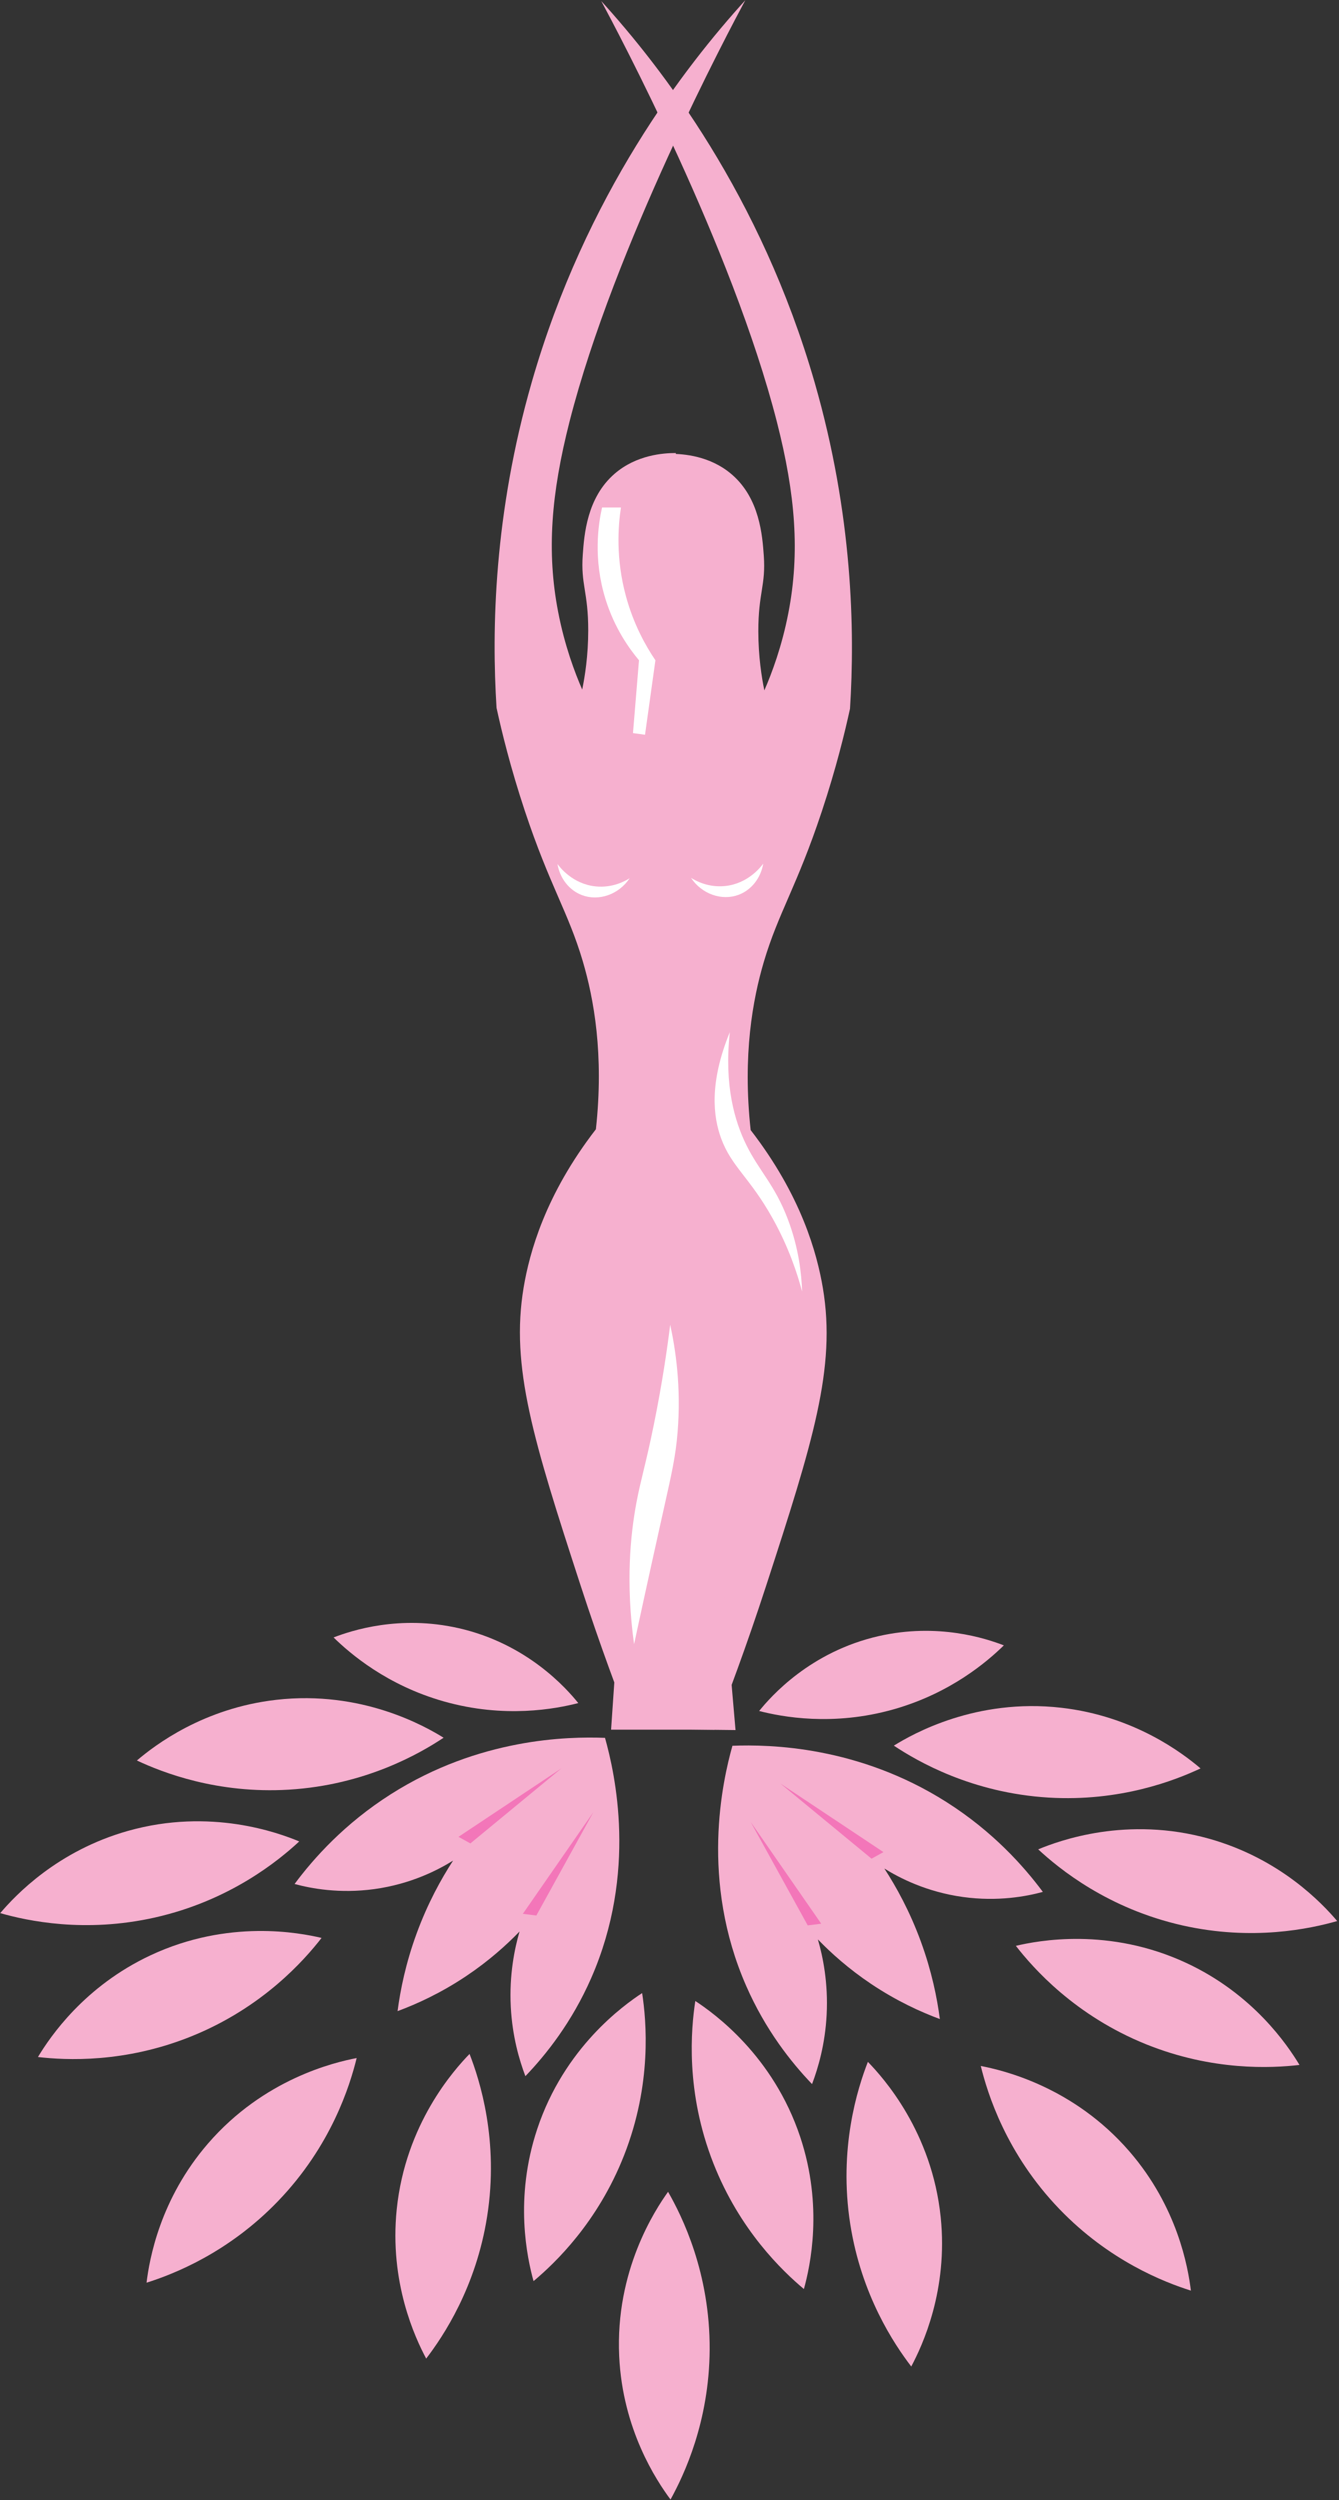 <?xml version="1.0" encoding="UTF-8" standalone="no"?>
<!DOCTYPE svg PUBLIC "-//W3C//DTD SVG 1.1//EN" "http://www.w3.org/Graphics/SVG/1.1/DTD/svg11.dtd">
<svg width="100%" height="100%" viewBox="0 0 592 1105" version="1.1" xmlns="http://www.w3.org/2000/svg" xmlns:xlink="http://www.w3.org/1999/xlink" xml:space="preserve" xmlns:serif="http://www.serif.com/" style="fill-rule:evenodd;clip-rule:evenodd;stroke-linejoin:round;stroke-miterlimit:2;">
    <rect x="0" y="0" width="592" height="1105" fill="#333333" stroke="none"/>
    <g transform="matrix(1,0,0,1,-1001.342,-1064.419)">
        <g transform="matrix(4.167,0,0,4.167,0,0)">
            <g transform="matrix(1,0,0,1,309.495,319.199)">
                <path d="M0,56.043C-1.452,77.26 -2.904,98.477 -4.356,119.694L6.621,119.694C7.959,116.292 9.949,111.025 12.08,104.478C17.067,89.153 19.532,81.318 18.12,72.885C17.501,69.191 15.833,63.058 10.454,56.101C9.582,48.152 10.679,42.225 11.847,38.272C13.391,33.051 15.352,30.288 18.003,22.301C19.519,17.737 20.449,13.91 20.994,11.412C21.519,3.096 21.283,-9.154 17.249,-23.172C11.52,-43.078 0.995,-56.602 -5.401,-63.651C-3.66,-60.408 8.5,-37.556 13.241,-18.991C15.213,-11.27 15.686,-5.139 14.461,1.22C13.77,4.806 12.698,7.642 11.906,9.466C11.62,8.072 11.269,5.885 11.267,3.194C11.264,-0.901 12.073,-1.679 11.847,-4.82C11.694,-6.956 11.414,-10.868 8.479,-13.416C6.165,-15.425 3.305,-15.625 1.975,-15.622C1.316,8.266 0.658,32.155 0,56.043" style="fill:rgb(246,176,207);fill-rule:nonzero;"/>
            </g>
        </g>
        <g transform="matrix(4.167,0,0,4.167,0,0)">
            <g transform="matrix(1,0,0,1,313.981,319.242)">
                <path d="M0,55.913C1.079,77.88 2.56,99.154 4.362,119.694C0.701,119.65 -2.96,119.607 -6.621,119.564C-7.959,116.162 -9.949,110.895 -12.08,104.348C-17.067,89.023 -19.532,81.188 -18.12,72.755C-17.501,69.061 -15.833,62.928 -10.454,55.971C-9.582,48.022 -10.679,42.095 -11.847,38.142C-13.391,32.921 -15.352,30.158 -18.004,22.171C-19.519,17.608 -20.449,13.78 -20.994,11.282C-21.519,2.966 -21.283,-9.284 -17.249,-23.302C-11.52,-43.208 -0.995,-56.732 5.401,-63.781C3.66,-60.538 -8.5,-37.686 -13.241,-19.121C-15.213,-11.4 -15.686,-5.268 -14.461,1.089C-13.77,4.676 -12.698,7.512 -11.906,9.336C-11.62,7.942 -11.269,5.755 -11.267,3.064C-11.264,-1.031 -12.073,-1.809 -11.847,-4.95C-11.694,-7.086 -11.414,-10.998 -8.479,-13.546C-6.165,-15.554 -3.305,-15.755 -1.975,-15.752C-1.836,7.276 -1.215,31.186 0,55.913" style="fill:rgb(246,176,207);fill-rule:nonzero;"/>
            </g>
        </g>
        <g transform="matrix(4.167,0,0,4.167,0,0)">
            <g transform="matrix(1,0,0,1,308.74,309.268)">
                <path d="M0,24.101C0.368,21.468 0.736,18.835 1.103,16.203C0.089,14.709 -1.212,12.413 -2.033,9.379C-3.109,5.4 -2.859,1.999 -2.555,0L-4.559,0C-4.953,1.752 -5.529,5.449 -4.181,9.756C-3.233,12.788 -1.7,14.941 -0.639,16.203C-0.852,18.777 -1.065,21.352 -1.278,23.927C-0.852,23.985 -0.426,24.043 0,24.101" style="fill:white;fill-rule:nonzero;"/>
            </g>
        </g>
        <g transform="matrix(4.167,0,0,4.167,0,0)">
            <g transform="matrix(-0.193,0.981,0.981,0.193,305.969,345.683)">
                <path d="M2.626,-6.13C4.069,-5.585 5.131,-4.367 5.368,-2.927C5.676,-1.066 4.561,0.883 2.626,1.683C2.979,1.311 4.004,0.135 4.176,-1.681C4.412,-4.158 2.878,-5.859 2.626,-6.13" style="fill:white;fill-rule:nonzero;"/>
            </g>
        </g>
        <g transform="matrix(4.167,0,0,4.167,0,0)">
            <g transform="matrix(-0.193,-0.981,-0.981,0.193,314.762,345.644)">
                <path d="M-2.626,-6.13C-4.069,-5.585 -5.131,-4.367 -5.368,-2.927C-5.676,-1.066 -4.561,0.884 -2.626,1.683C-2.979,1.311 -4.004,0.135 -4.176,-1.681C-4.412,-4.158 -2.878,-5.859 -2.626,-6.13" style="fill:white;fill-rule:nonzero;"/>
            </g>
        </g>
        <g transform="matrix(4.167,0,0,4.167,0,0)">
            <g transform="matrix(1,0,0,1,307.578,395.946)">
                <path d="M0,33.887C1.355,27.603 2.437,22.726 3.136,19.6C4.003,15.725 4.408,13.971 4.617,11.412C5.009,6.6 4.406,2.616 3.833,0C3.524,2.484 2.997,6.175 2.091,10.628C1.237,14.825 0.72,16.384 0.261,18.816C-0.398,22.309 -0.894,27.362 0,33.887" style="fill:white;fill-rule:nonzero;"/>
            </g>
        </g>
        <g transform="matrix(4.167,0,0,4.167,0,0)">
            <g transform="matrix(1,0,0,1,317.741,392.432)">
                <path d="M0,-27.528C-2.217,-22.12 -1.763,-18.539 -0.929,-16.261C0.179,-13.233 2.094,-12.143 4.53,-7.782C6.265,-4.676 7.173,-1.866 7.666,0C7.605,-1.863 7.315,-4.612 6.156,-7.666C4.755,-11.359 3.127,-12.751 1.742,-15.564C0.528,-18.032 -0.625,-21.846 0,-27.528" style="fill:white;fill-rule:nonzero;"/>
            </g>
        </g>
        <g transform="matrix(4.167,0,0,4.167,0,0)">
            <g transform="matrix(1,0,0,1,304.495,475.49)">
                <path d="M0,-35.729C-3.982,-35.883 -13.373,-35.685 -22.708,-29.761C-27.627,-26.64 -30.908,-22.958 -32.938,-20.229C-31.191,-19.757 -28.18,-19.181 -24.49,-19.686C-20.566,-20.223 -17.686,-21.734 -16.12,-22.709C-17.38,-20.772 -18.817,-18.18 -19.995,-14.959C-21.142,-11.826 -21.715,-8.994 -22.01,-6.743C-19.974,-7.497 -17.424,-8.657 -14.725,-10.463C-12.33,-12.067 -10.463,-13.748 -9.068,-15.191C-9.594,-13.38 -10.171,-10.604 -9.998,-7.208C-9.837,-4.07 -9.093,-1.543 -8.448,0.154C-6.221,-2.167 -3.513,-5.587 -1.473,-10.231C3.452,-21.442 1.052,-31.975 0,-35.729" style="fill:rgb(246,176,207);fill-rule:nonzero;"/>
            </g>
        </g>
        <g transform="matrix(4.167,0,0,4.167,0,0)">
            <g transform="matrix(0.074,0.997,0.997,-0.074,267.948,424.124)">
                <path d="M17.023,-14.424C15.539,-12.39 12.003,-6.97 11.698,0.813C11.343,9.9 15.626,16.295 17.023,18.216C18.5,15.59 21.417,9.573 21.302,1.425C21.194,-6.185 18.495,-11.807 17.023,-14.424" style="fill:rgb(246,176,207);fill-rule:nonzero;"/>
            </g>
        </g>
        <g transform="matrix(4.167,0,0,4.167,0,0)">
            <g transform="matrix(0.233,0.972,0.972,-0.233,248.09,439.455)">
                <path d="M16.575,-11.96C15.091,-9.926 11.554,-4.506 11.249,3.276C10.894,12.363 15.178,18.759 16.575,20.679C18.052,18.053 20.969,12.036 20.854,3.888C20.746,-3.721 18.047,-9.343 16.575,-11.96" style="fill:rgb(246,176,207);fill-rule:nonzero;"/>
            </g>
        </g>
        <g transform="matrix(4.167,0,0,4.167,0,0)">
            <g transform="matrix(0.387,0.922,0.922,-0.387,247.101,455.449)">
                <path d="M15.677,-9.587C14.193,-7.554 10.656,-2.134 10.351,5.649C9.996,14.735 14.279,21.131 15.677,23.052C17.153,20.426 20.07,14.409 19.955,6.261C19.847,-1.349 17.149,-6.971 15.677,-9.587" style="fill:rgb(246,176,207);fill-rule:nonzero;"/>
            </g>
        </g>
        <g transform="matrix(4.167,0,0,4.167,0,0)">
            <g transform="matrix(0.73,0.683,0.683,-0.73,250.72,486.724)">
                <path d="M11.147,-4.401C9.663,-2.367 6.126,3.053 5.822,10.836C5.466,19.922 9.75,26.318 11.147,28.239C12.623,25.613 15.541,19.596 15.425,11.448C15.318,3.837 12.619,-1.784 11.147,-4.401" style="fill:rgb(246,176,207);fill-rule:nonzero;"/>
            </g>
        </g>
        <g transform="matrix(4.167,0,0,4.167,0,0)">
            <g transform="matrix(0.99,0.141,0.141,-0.99,283.257,505.167)">
                <path d="M2.302,-0.108C0.817,1.926 -2.72,7.346 -3.024,15.129C-3.379,24.214 0.904,30.611 2.302,32.531C3.777,29.906 6.695,23.888 6.58,15.74C6.472,8.131 3.774,2.509 2.302,-0.108" style="fill:rgb(246,176,207);fill-rule:nonzero;"/>
            </g>
        </g>
        <g transform="matrix(4.167,0,0,4.167,0,0)">
            <g transform="matrix(-0.259,0.966,0.966,0.259,295.044,420.485)">
                <path d="M13.342,-16.452C12.12,-14.776 9.207,-10.313 8.956,-3.905C8.665,3.578 12.192,8.845 13.342,10.426C14.558,8.264 16.961,3.309 16.865,-3.4C16.776,-9.667 14.554,-14.296 13.342,-16.452" style="fill:rgb(246,176,207);fill-rule:nonzero;"/>
            </g>
        </g>
        <g transform="matrix(4.167,0,0,4.167,0,0)">
            <g transform="matrix(0.936,0.353,0.353,-0.936,291.859,494.543)">
                <path d="M5.728,-0.873C4.243,1.161 0.707,6.581 0.402,14.363C0.048,23.45 4.331,29.846 5.728,31.767C7.204,29.141 10.121,23.123 10.006,14.976C9.898,7.366 7.2,1.744 5.728,-0.873" style="fill:rgb(246,176,207);fill-rule:nonzero;"/>
            </g>
        </g>
        <g transform="matrix(4.167,0,0,4.167,0,0)">
            <g transform="matrix(1,0,0,1,318.013,476.33)">
                <path d="M0,-35.729C3.982,-35.883 13.373,-35.685 22.708,-29.761C27.627,-26.64 30.908,-22.958 32.938,-20.229C31.191,-19.757 28.18,-19.181 24.49,-19.686C20.566,-20.223 17.686,-21.734 16.12,-22.709C17.38,-20.772 18.817,-18.18 19.995,-14.959C21.142,-11.826 21.715,-8.994 22.01,-6.743C19.974,-7.497 17.424,-8.657 14.725,-10.463C12.33,-12.067 10.463,-13.748 9.068,-15.191C9.594,-13.38 10.171,-10.604 9.998,-7.208C9.837,-4.07 9.093,-1.543 8.448,0.154C6.221,-2.167 3.513,-5.587 1.473,-10.231C-3.452,-21.442 -1.052,-31.975 0,-35.729" style="fill:rgb(246,176,207);fill-rule:nonzero;"/>
            </g>
        </g>
        <g transform="matrix(4.167,0,0,4.167,0,0)">
            <g transform="matrix(0.074,-0.997,-0.997,-0.074,354.561,424.964)">
                <path d="M-17.023,-14.424C-15.539,-12.39 -12.003,-6.97 -11.698,0.813C-11.343,9.9 -15.626,16.295 -17.023,18.216C-18.5,15.59 -21.417,9.573 -21.302,1.425C-21.194,-6.185 -18.495,-11.807 -17.023,-14.424" style="fill:rgb(246,176,207);fill-rule:nonzero;"/>
            </g>
        </g>
        <g transform="matrix(4.167,0,0,4.167,0,0)">
            <g transform="matrix(0.233,-0.972,-0.972,-0.233,374.419,440.295)">
                <path d="M-16.575,-11.96C-15.091,-9.926 -11.554,-4.506 -11.249,3.276C-10.894,12.363 -15.178,18.759 -16.575,20.679C-18.052,18.053 -20.969,12.036 -20.854,3.888C-20.746,-3.721 -18.047,-9.343 -16.575,-11.96" style="fill:rgb(246,176,207);fill-rule:nonzero;"/>
            </g>
        </g>
        <g transform="matrix(4.167,0,0,4.167,0,0)">
            <g transform="matrix(0.387,-0.922,-0.922,-0.387,375.407,456.289)">
                <path d="M-15.677,-9.587C-14.193,-7.554 -10.656,-2.134 -10.351,5.649C-9.996,14.735 -14.279,21.131 -15.677,23.052C-17.153,20.426 -20.07,14.409 -19.955,6.261C-19.847,-1.349 -17.149,-6.971 -15.677,-9.587" style="fill:rgb(246,176,207);fill-rule:nonzero;"/>
            </g>
        </g>
        <g transform="matrix(4.167,0,0,4.167,0,0)">
            <g transform="matrix(0.73,-0.683,-0.683,-0.73,371.789,487.564)">
                <path d="M-11.147,-4.401C-9.663,-2.367 -6.126,3.053 -5.822,10.836C-5.466,19.922 -9.75,26.318 -11.147,28.239C-12.623,25.613 -15.541,19.596 -15.425,11.448C-15.318,3.837 -12.619,-1.784 -11.147,-4.401" style="fill:rgb(246,176,207);fill-rule:nonzero;"/>
            </g>
        </g>
        <g transform="matrix(4.167,0,0,4.167,0,0)">
            <g transform="matrix(0.99,-0.141,-0.141,-0.99,339.251,506.007)">
                <path d="M-2.302,-0.108C-0.817,1.926 2.72,7.346 3.024,15.129C3.379,24.214 -0.904,30.611 -2.302,32.531C-3.777,29.906 -6.695,23.888 -6.58,15.74C-6.472,8.131 -3.774,2.509 -2.302,-0.108" style="fill:rgb(246,176,207);fill-rule:nonzero;"/>
            </g>
        </g>
        <g transform="matrix(4.167,0,0,4.167,0,0)">
            <g transform="matrix(-0.259,-0.966,-0.966,0.259,327.464,421.325)">
                <path d="M-13.342,-16.452C-12.12,-14.776 -9.207,-10.313 -8.956,-3.905C-8.665,3.578 -12.192,8.845 -13.342,10.426C-14.558,8.264 -16.961,3.309 -16.865,-3.4C-16.776,-9.667 -14.554,-14.296 -13.342,-16.452" style="fill:rgb(246,176,207);fill-rule:nonzero;"/>
            </g>
        </g>
        <g transform="matrix(4.167,0,0,4.167,0,0)">
            <g transform="matrix(0.936,-0.353,-0.353,-0.936,330.65,495.383)">
                <path d="M-5.728,-0.873C-4.243,1.161 -0.707,6.581 -0.402,14.363C-0.048,23.45 -4.331,29.846 -5.728,31.767C-7.204,29.141 -10.121,23.123 -10.006,14.976C-9.898,7.366 -7.2,1.744 -5.728,-0.873" style="fill:rgb(246,176,207);fill-rule:nonzero;"/>
            </g>
        </g>
        <g transform="matrix(4.167,0,0,4.167,0,0)">
            <g transform="matrix(1,-0.008,-0.008,-1,311.58,520.54)">
                <path d="M-0.134,-0.006C-1.618,2.028 -5.155,7.447 -5.459,15.23C-5.814,24.316 -1.531,30.712 -0.134,32.633C1.343,30.008 4.26,23.99 4.144,15.842C4.037,8.232 1.338,2.611 -0.134,-0.006" style="fill:rgb(246,176,207);fill-rule:nonzero;"/>
            </g>
        </g>
        <g transform="matrix(4.167,0,0,4.167,0,0)">
            <g opacity="0.33">
                <g transform="matrix(1,0,0,1,288.948,443.684)">
                    <path d="M0,6.577L10.933,-0.697L1.263,7.274L0,6.577Z" style="fill:rgb(236,0,140);fill-rule:nonzero;"/>
                </g>
            </g>
        </g>
        <g transform="matrix(4.167,0,0,4.167,0,0)">
            <g opacity="0.33">
                <g transform="matrix(1,0,0,1,295.778,447.817)">
                    <path d="M0,10.608L7.484,-0.182L1.431,10.79L0,10.608Z" style="fill:rgb(236,0,140);fill-rule:nonzero;"/>
                </g>
            </g>
        </g>
        <g transform="matrix(4.167,0,0,4.167,0,0)">
            <g opacity="0.33">
                <g transform="matrix(1,0,0,1,334.037,445.303)">
                    <path d="M0,6.577L-10.933,-0.697L-1.263,7.274L0,6.577Z" style="fill:rgb(236,0,140);fill-rule:nonzero;"/>
                </g>
            </g>
        </g>
        <g transform="matrix(4.167,0,0,4.167,0,0)">
            <g opacity="0.33">
                <g transform="matrix(1,0,0,1,327.434,448.863)">
                    <path d="M0,10.608L-7.484,-0.182L-1.431,10.79L0,10.608Z" style="fill:rgb(236,0,140);fill-rule:nonzero;"/>
                </g>
            </g>
        </g>
    </g>
</svg>

